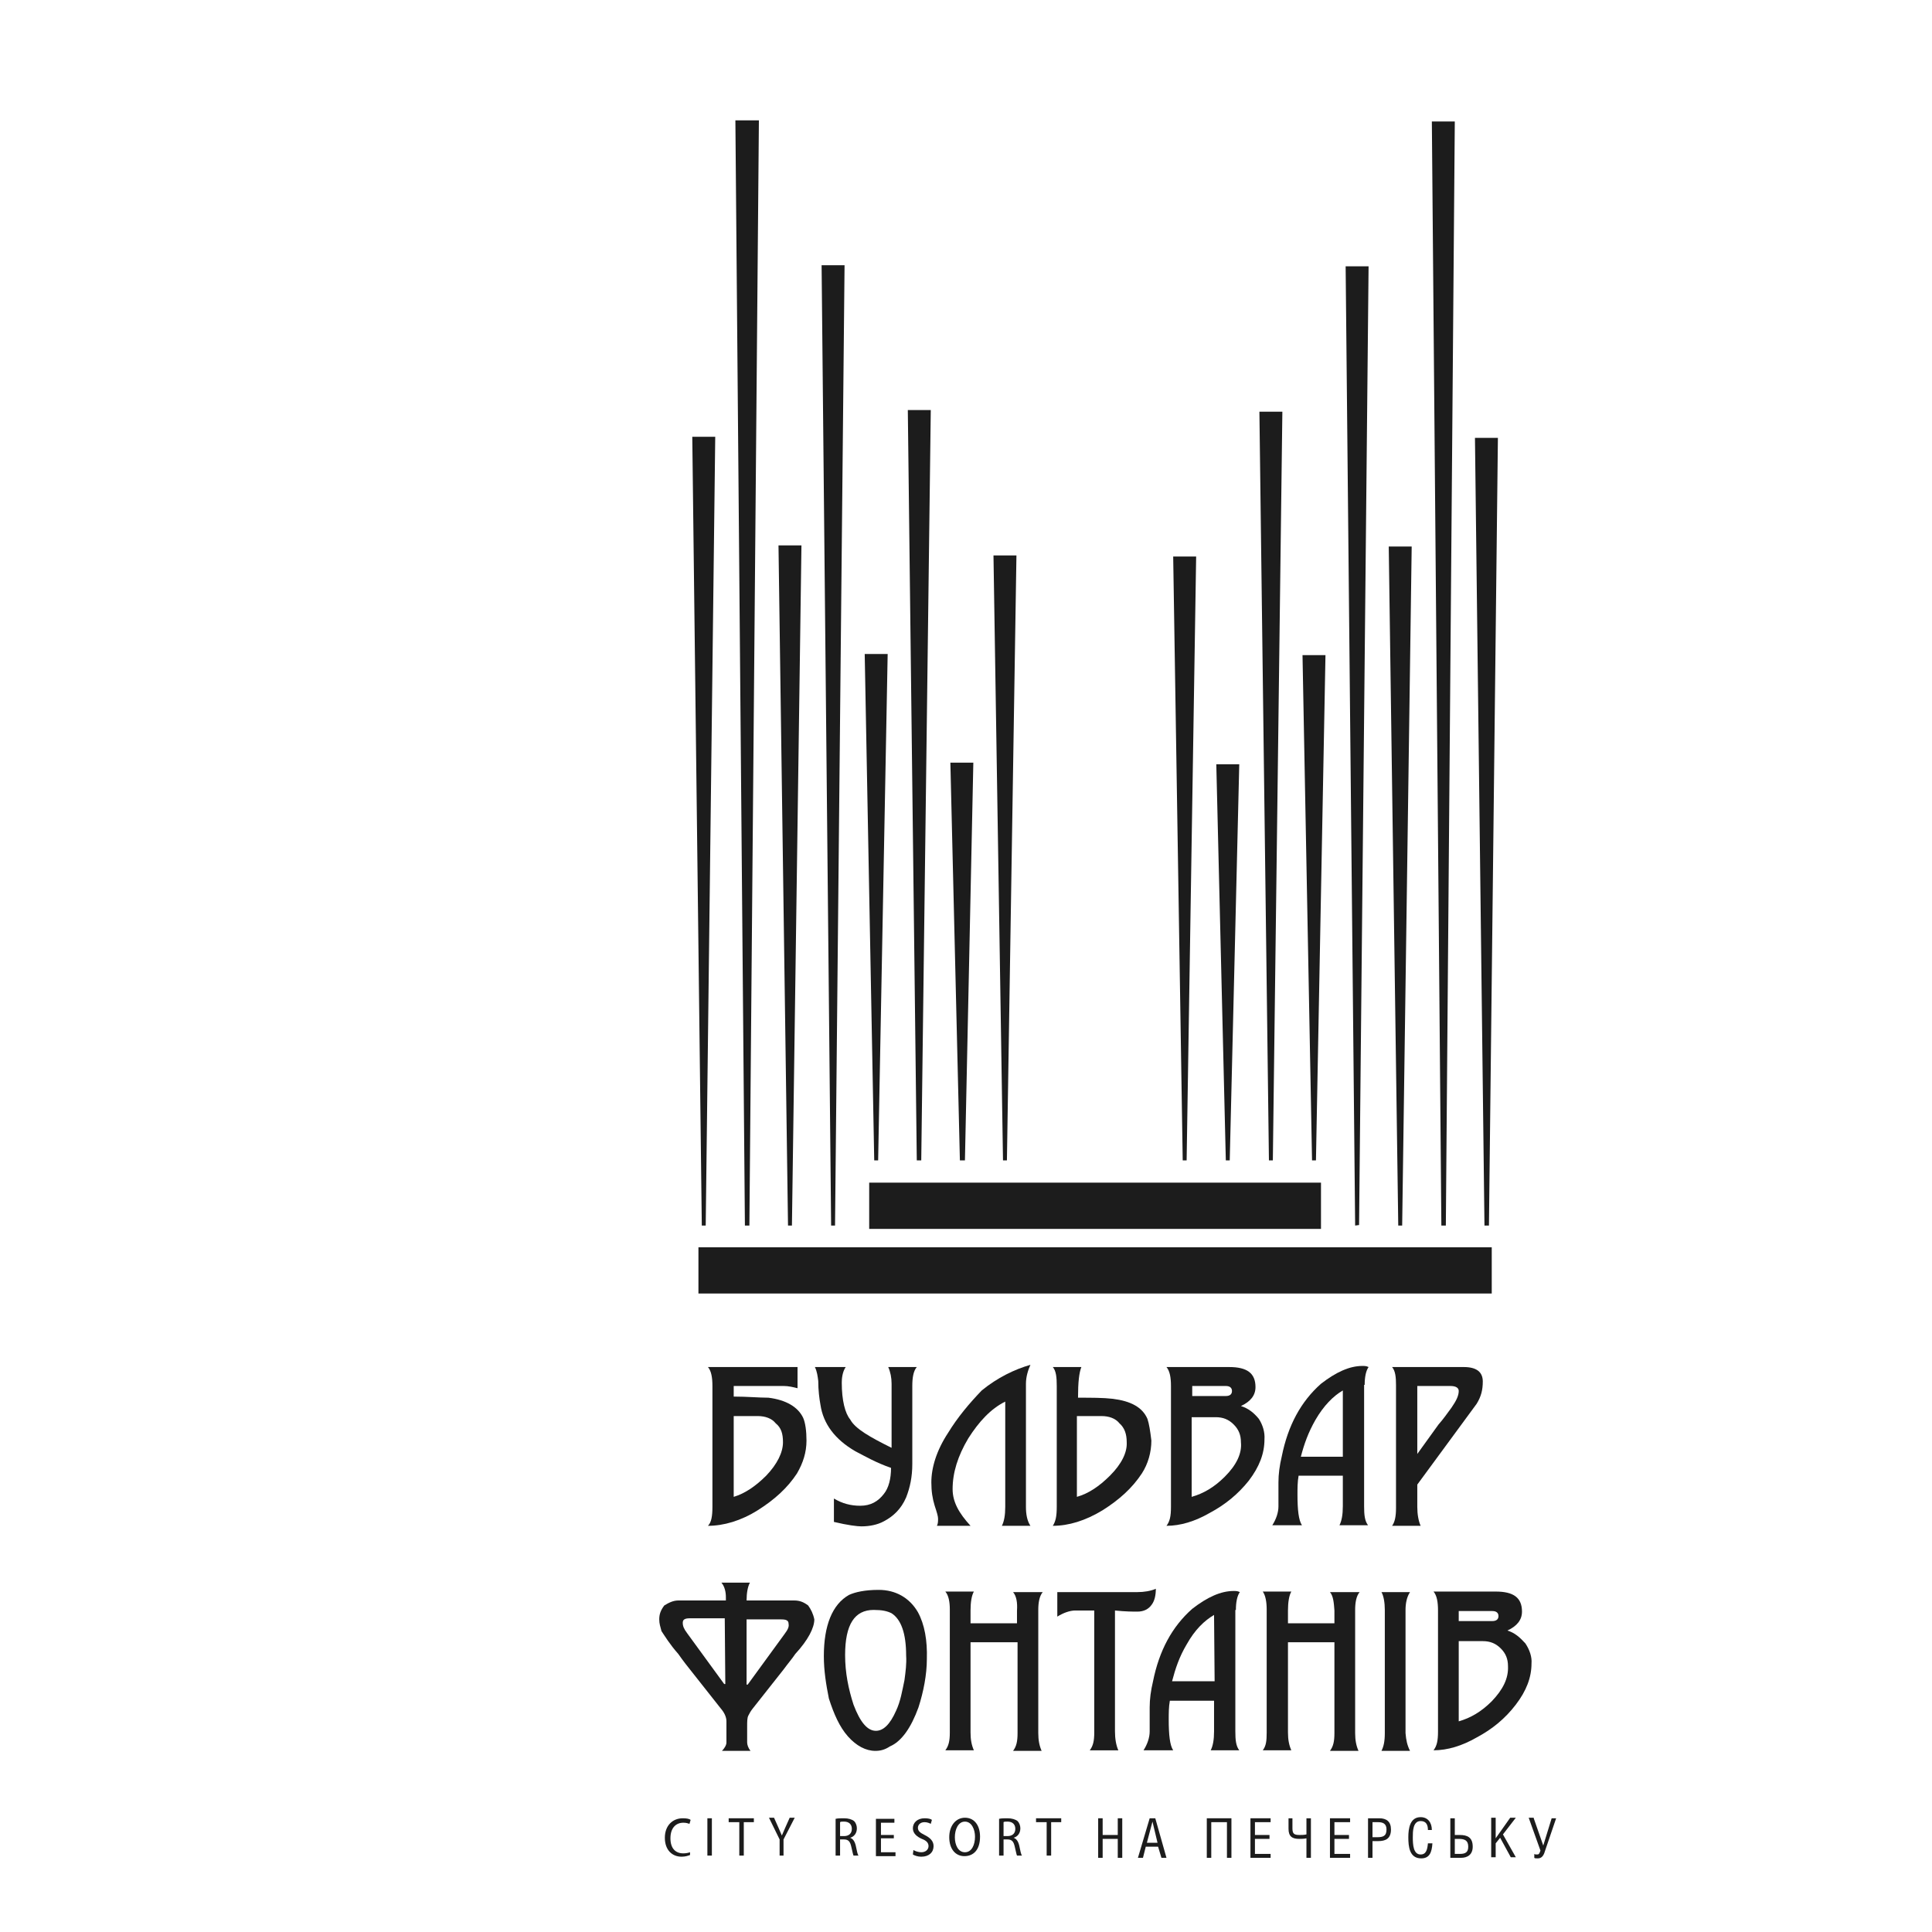 <svg xmlns="http://www.w3.org/2000/svg" width="112" height="112" viewBox="0 0 112 112" fill="none"><g clip-path="url(#clip0_323_1566)"><path d="M76.579 71.241H50.388V68.56H76.579V71.241ZM86.478 72.306H40.489V74.987H86.478V72.306ZM84.336 7.042H83.006L83.557 71.047H83.817L84.336 7.042ZM78.559 71.047L78.008 15.438H79.338L78.787 71.015L78.559 71.047ZM73.561 67.269L73.009 23.867H74.34L73.788 67.269H73.561ZM68.563 67.269L68.011 32.263H69.342L68.79 67.269H68.563ZM86.316 71.047H86.056L85.505 25.385H86.835L86.316 71.047ZM81.058 71.047L80.507 31.682H81.837L81.285 71.047H81.058ZM76.06 67.269L75.508 37.979H76.839L76.287 67.269H76.06ZM71.062 67.269L70.51 44.308H71.841L71.289 67.269H71.062ZM43.183 71.047H43.443L43.994 6.978H42.631L43.183 71.047ZM48.181 71.047L47.629 15.374H48.96L48.408 71.047H48.181ZM53.147 67.269L52.627 23.77H53.958L53.406 67.269H53.147ZM58.145 67.269L57.593 32.198H58.924L58.372 67.269H58.145ZM40.132 25.32H41.463L40.911 71.047H40.684L40.132 25.32ZM45.682 71.047L45.13 31.617H46.461L45.909 71.047H45.682ZM50.68 67.269L50.128 37.914H51.459L50.907 67.269H50.68ZM55.646 67.269L55.094 44.212H56.425L55.938 67.269H55.646Z" fill="#1C1C1C"></path><path d="M63.922 106.376H64.798V105.407H65.058V107.7H64.798V106.602H63.922V107.7H63.662V105.407H63.922V106.376Z" fill="#1C1C1C"></path><path d="M66.648 105.407H66.973L67.622 107.7H67.33L67.135 107.054H66.421L66.259 107.7H65.967L66.648 105.407ZM66.81 105.6L66.486 106.828H67.103L66.81 105.6Z" fill="#1C1C1C"></path><path d="M71.387 105.407V107.7H71.127V105.633H70.218V107.7H69.959V105.407H71.387Z" fill="#1C1C1C"></path><path d="M73.659 105.407V105.633H72.75V106.376H73.594V106.602H72.75V107.473H73.659V107.7H72.49V105.407H73.659Z" fill="#1C1C1C"></path><path d="M74.924 105.407V105.988C74.924 106.311 75.022 106.376 75.346 106.376C75.444 106.376 75.606 106.376 75.736 106.343V105.407H75.995V107.7H75.736V106.569C75.606 106.602 75.411 106.602 75.314 106.602C74.924 106.602 74.697 106.472 74.697 106.02V105.407H74.924Z" fill="#1C1C1C"></path><path d="M78.267 105.407V105.633H77.358V106.376H78.202V106.602H77.358V107.473H78.267V107.7H77.099V105.407H78.267Z" fill="#1C1C1C"></path><path d="M79.565 107.7H79.306V105.407H79.955C80.377 105.407 80.636 105.6 80.636 106.053C80.636 106.602 80.312 106.731 79.89 106.731H79.565V107.7ZM79.565 106.505H79.825C80.182 106.505 80.377 106.44 80.377 106.053C80.377 105.73 80.182 105.633 79.89 105.633H79.565V106.505Z" fill="#1C1C1C"></path><path d="M82.778 106.085C82.778 105.794 82.681 105.568 82.356 105.568C81.902 105.568 81.902 106.182 81.902 106.505C81.902 106.957 81.935 107.506 82.356 107.506C82.681 107.506 82.746 107.215 82.778 106.86H83.038C83.006 107.377 82.876 107.732 82.389 107.732C81.707 107.732 81.642 107.054 81.642 106.505C81.642 105.988 81.74 105.342 82.356 105.342C82.778 105.342 83.006 105.665 83.006 106.085H82.778Z" fill="#1C1C1C"></path><path d="M84.336 106.376H84.628C85.05 106.376 85.375 106.505 85.375 107.054C85.375 107.506 85.083 107.7 84.693 107.7H84.077V105.407H84.336V106.376ZM84.336 107.473H84.628C84.953 107.473 85.115 107.377 85.115 107.054C85.115 106.698 84.921 106.602 84.564 106.602H84.336V107.473Z" fill="#1C1C1C"></path><path d="M86.706 106.569L87.549 105.375H87.874L87.127 106.343L87.874 107.667H87.582L86.965 106.537L86.706 106.86V107.667H86.446V105.375H86.706V106.569Z" fill="#1C1C1C"></path><path d="M88.912 105.407L89.464 106.989L89.951 105.407H90.211L89.562 107.312C89.464 107.667 89.302 107.732 89.14 107.732C89.042 107.732 88.977 107.732 88.945 107.7V107.474C88.977 107.506 89.042 107.506 89.107 107.506C89.205 107.506 89.237 107.474 89.302 107.28L88.62 105.375H88.912V105.407Z" fill="#1C1C1C"></path><path d="M46.558 82.188C46.266 81.575 45.585 81.155 44.546 81.026C43.994 81.026 43.313 80.961 42.534 80.961V80.347H45.422C45.715 80.347 45.974 80.412 46.234 80.477V79.249H41.041C41.236 79.476 41.3 79.863 41.3 80.347V87.355C41.3 87.904 41.236 88.259 41.041 88.453C41.95 88.453 42.956 88.162 43.929 87.549C44.903 86.935 45.65 86.257 46.201 85.418C46.558 84.804 46.753 84.19 46.753 83.512C46.753 82.963 46.688 82.479 46.558 82.188ZM44.416 85.547C43.8 86.16 43.183 86.58 42.534 86.774V82.091H43.929C44.351 82.091 44.741 82.221 44.968 82.511C45.292 82.769 45.39 83.125 45.39 83.609C45.39 84.19 45.065 84.868 44.416 85.547Z" fill="#1C1C1C"></path><path d="M47.24 79.249H49.025C48.83 79.54 48.798 79.928 48.798 80.154C48.798 81.187 48.992 81.93 49.285 82.285C49.577 82.834 50.453 83.318 51.686 83.932V80.218C51.686 79.863 51.621 79.54 51.492 79.249H53.147C52.952 79.476 52.887 79.863 52.887 80.347V84.868C52.887 85.611 52.757 86.225 52.53 86.806C52.238 87.484 51.784 87.904 51.232 88.195C50.875 88.388 50.42 88.485 49.934 88.485C49.706 88.485 49.155 88.421 48.343 88.227V86.871C48.83 87.161 49.317 87.29 49.869 87.29C50.485 87.29 50.907 87.032 51.232 86.612C51.524 86.257 51.654 85.708 51.654 85.095C50.81 84.804 50.128 84.416 49.577 84.126C48.408 83.448 47.727 82.543 47.564 81.445C47.499 81.09 47.435 80.606 47.435 80.057C47.402 79.799 47.37 79.508 47.24 79.249Z" fill="#1C1C1C"></path><path d="M59.735 79.12C59.605 79.411 59.475 79.799 59.475 80.218V87.355C59.475 87.775 59.541 88.162 59.735 88.453H58.08C58.21 88.195 58.275 87.84 58.275 87.355V81.252C57.431 81.671 56.749 82.414 56.133 83.383C55.516 84.416 55.224 85.385 55.224 86.322C55.224 87.064 55.581 87.71 56.263 88.453H54.315C54.38 88.324 54.38 88.195 54.38 88.033C54.38 87.904 54.315 87.678 54.185 87.29C54.056 86.871 53.991 86.451 53.991 85.934C53.991 85.095 54.283 84.094 54.964 83.06C55.516 82.156 56.198 81.349 56.912 80.606C57.82 79.863 58.826 79.379 59.735 79.12Z" fill="#1C1C1C"></path><path d="M66.518 82.253C66.226 81.575 65.545 81.219 64.506 81.09C63.954 81.026 63.273 81.026 62.494 81.026C62.494 80.121 62.559 79.572 62.688 79.249H61.033C61.228 79.476 61.261 79.863 61.261 80.347V87.355C61.261 87.904 61.196 88.195 61.033 88.453C61.942 88.453 62.916 88.162 63.922 87.549C64.895 86.935 65.642 86.257 66.194 85.418C66.551 84.868 66.746 84.19 66.746 83.512C66.681 82.963 66.616 82.543 66.518 82.253ZM64.344 85.547C63.727 86.16 63.111 86.58 62.429 86.774V82.091H63.857C64.279 82.091 64.668 82.221 64.895 82.511C65.188 82.769 65.317 83.125 65.317 83.609C65.35 84.19 65.025 84.868 64.344 85.547Z" fill="#1C1C1C"></path><path d="M72.977 82.253C72.685 81.897 72.36 81.639 71.938 81.51C72.49 81.252 72.782 80.897 72.782 80.412C72.782 79.605 72.295 79.249 71.257 79.249H67.622C67.817 79.476 67.882 79.863 67.882 80.347V87.355C67.882 87.904 67.817 88.195 67.622 88.453C68.433 88.453 69.277 88.195 70.121 87.71C71.03 87.226 71.776 86.612 72.393 85.837C73.009 85.03 73.302 84.255 73.302 83.448C73.334 83.028 73.204 82.608 72.977 82.253ZM69.115 80.347H71.062C71.322 80.347 71.419 80.477 71.419 80.638C71.419 80.832 71.289 80.929 71.062 80.929H69.115V80.347ZM70.997 85.611C70.38 86.225 69.764 86.58 69.082 86.774V82.156H70.478C70.9 82.156 71.224 82.285 71.516 82.576C71.809 82.866 71.938 83.189 71.938 83.609C72.003 84.255 71.679 84.933 70.997 85.611Z" fill="#1C1C1C"></path><path d="M79.111 80.283C79.111 79.863 79.176 79.476 79.338 79.25C79.208 79.185 79.111 79.185 78.981 79.185C78.235 79.185 77.456 79.54 76.579 80.218C75.411 81.252 74.665 82.64 74.308 84.416C74.178 84.966 74.113 85.45 74.113 85.934V87.323C74.113 87.678 73.983 88.066 73.756 88.421H75.476C75.281 88.13 75.216 87.517 75.216 86.645C75.216 86.29 75.216 85.902 75.281 85.547H77.845V87.323C77.845 87.807 77.78 88.162 77.65 88.421H79.306C79.111 88.162 79.079 87.807 79.079 87.323V80.283H79.111ZM77.878 84.449H75.411C75.606 83.706 75.833 83.06 76.255 82.317C76.742 81.478 77.293 80.929 77.845 80.606V84.449H77.878Z" fill="#1C1C1C"></path><path d="M85.602 81.381C85.862 80.961 85.959 80.573 85.959 80.089C85.959 79.54 85.602 79.249 84.856 79.249H80.701C80.896 79.476 80.928 79.863 80.928 80.283V87.42C80.928 87.904 80.864 88.227 80.701 88.453H82.356C82.227 88.162 82.162 87.775 82.162 87.355V86.063L85.602 81.381ZM82.162 80.347H84.077C84.434 80.347 84.564 80.477 84.564 80.638C84.564 80.897 84.434 81.187 84.142 81.607C83.882 81.962 83.655 82.285 83.395 82.576L82.162 84.287V80.347Z" fill="#1C1C1C"></path><path d="M46.85 93.071C46.591 92.877 46.364 92.781 46.039 92.781H43.28C43.28 92.361 43.345 91.973 43.475 91.747H41.82C42.015 91.973 42.08 92.296 42.08 92.587V92.781H39.321C39.029 92.781 38.769 92.91 38.509 93.071C38.315 93.329 38.217 93.555 38.217 93.878C38.217 94.137 38.282 94.298 38.347 94.557C38.542 94.847 38.834 95.332 39.321 95.881C39.613 96.3 39.873 96.623 40.002 96.785L41.787 99.045C41.982 99.271 42.112 99.53 42.112 99.788V101.015C42.112 101.177 41.982 101.37 41.852 101.5H43.508C43.378 101.338 43.313 101.144 43.313 101.015V100.079C43.313 99.82 43.313 99.594 43.378 99.465C43.443 99.336 43.508 99.207 43.637 99.045L45.422 96.785C45.682 96.43 45.909 96.171 46.104 95.881C46.85 95.073 47.207 94.363 47.207 93.878C47.142 93.555 47.013 93.297 46.85 93.071ZM42.047 97.624H41.982L39.84 94.686C39.645 94.427 39.58 94.266 39.58 94.072C39.58 93.878 39.71 93.814 40.002 93.814H42.015L42.047 97.624ZM45.487 94.718L43.345 97.657H43.28V93.878H45.292C45.585 93.878 45.715 93.943 45.715 94.137C45.747 94.298 45.682 94.46 45.487 94.718Z" fill="#1C1C1C"></path><path d="M53.212 93.459C52.725 92.619 51.913 92.167 50.94 92.167C50.128 92.167 49.577 92.296 49.22 92.458C48.246 93.007 47.759 94.234 47.759 96.01C47.759 96.85 47.889 97.657 48.051 98.464C48.343 99.368 48.668 100.111 49.155 100.66C49.642 101.209 50.193 101.5 50.745 101.5C51.037 101.5 51.297 101.435 51.589 101.241C52.27 100.951 52.822 100.143 53.244 98.981C53.536 98.077 53.731 97.076 53.731 96.171C53.763 95.106 53.601 94.169 53.212 93.459ZM52.433 97.398C52.303 98.012 52.206 98.626 51.946 99.175C51.589 99.982 51.199 100.337 50.778 100.337C50.291 100.337 49.869 99.853 49.479 98.819C49.187 97.915 48.992 96.979 48.992 95.945C48.992 94.169 49.544 93.329 50.648 93.329C51.135 93.329 51.427 93.394 51.686 93.523C52.238 93.879 52.53 94.686 52.53 95.978C52.562 96.43 52.498 96.914 52.433 97.398Z" fill="#1C1C1C"></path><path d="M58.729 92.296H60.449C60.255 92.522 60.19 92.909 60.19 93.329V100.466C60.19 100.886 60.255 101.209 60.384 101.499H58.729C58.924 101.241 58.989 100.951 58.989 100.466V95.202H56.263V100.434C56.263 100.854 56.327 101.177 56.457 101.467H54.802C54.997 101.209 55.062 100.918 55.062 100.434V93.297C55.062 92.877 54.997 92.49 54.802 92.264H56.457C56.327 92.49 56.263 92.877 56.263 93.362V94.104H58.956V93.362C58.989 92.909 58.924 92.522 58.729 92.296Z" fill="#1C1C1C"></path><path d="M67.005 92.103C67.005 92.458 66.94 92.781 66.778 93.007C66.583 93.297 66.291 93.427 65.934 93.427C65.674 93.427 65.252 93.427 64.636 93.362V100.37C64.636 100.789 64.701 101.177 64.831 101.468H63.175C63.37 101.209 63.435 100.919 63.435 100.434V93.362H62.331C62.039 93.362 61.65 93.491 61.293 93.717V92.296H65.934C66.323 92.296 66.713 92.232 67.005 92.103Z" fill="#1C1C1C"></path><path d="M71.646 93.329C71.646 92.91 71.711 92.522 71.874 92.296C71.744 92.231 71.646 92.231 71.516 92.231C70.77 92.231 69.991 92.587 69.115 93.265C67.946 94.298 67.2 95.687 66.843 97.463C66.713 98.012 66.648 98.496 66.648 98.981V100.369C66.648 100.725 66.518 101.112 66.291 101.467H68.011C67.817 101.177 67.752 100.563 67.752 99.691C67.752 99.336 67.752 98.948 67.817 98.593H70.38V100.369C70.38 100.854 70.316 101.209 70.186 101.467H71.841C71.646 101.209 71.614 100.854 71.614 100.369V93.329H71.646ZM70.413 97.463H67.946C68.141 96.72 68.368 96.042 68.79 95.332C69.277 94.46 69.829 93.943 70.38 93.62L70.413 97.463Z" fill="#1C1C1C"></path><path d="M77.099 92.296H78.819C78.624 92.522 78.559 92.909 78.559 93.329V100.466C78.559 100.886 78.624 101.209 78.754 101.499H77.099C77.293 101.241 77.358 100.951 77.358 100.466V95.202H74.665V100.434C74.665 100.854 74.73 101.177 74.859 101.467H73.204C73.399 101.209 73.431 100.918 73.431 100.434V93.297C73.431 92.877 73.366 92.49 73.204 92.264H74.859C74.73 92.49 74.665 92.877 74.665 93.362V94.104H77.358V93.362C77.326 92.909 77.293 92.522 77.099 92.296Z" fill="#1C1C1C"></path><path d="M81.74 101.499H80.085C80.214 101.241 80.279 100.95 80.279 100.466V93.329C80.279 92.909 80.214 92.522 80.085 92.296H81.74C81.545 92.587 81.48 92.974 81.48 93.329V100.466C81.513 100.886 81.578 101.176 81.74 101.499Z" fill="#1C1C1C"></path><path d="M88.426 95.267C88.101 94.912 87.809 94.653 87.387 94.524C87.939 94.266 88.231 93.911 88.231 93.426C88.231 92.619 87.744 92.264 86.706 92.264H83.103C83.298 92.49 83.363 92.877 83.363 93.362V100.369C83.363 100.918 83.298 101.209 83.103 101.467C83.914 101.467 84.758 101.209 85.602 100.724C86.511 100.24 87.257 99.626 87.874 98.819C88.491 98.012 88.783 97.237 88.783 96.43C88.815 96.074 88.685 95.654 88.426 95.267ZM84.564 93.394H86.511C86.77 93.394 86.868 93.523 86.868 93.685C86.868 93.878 86.738 93.975 86.511 93.975H84.564V93.394ZM86.478 98.625C85.862 99.239 85.245 99.594 84.564 99.788V95.138H85.959C86.381 95.138 86.706 95.267 86.998 95.558C87.29 95.848 87.42 96.171 87.42 96.591C87.452 97.301 87.127 97.947 86.478 98.625Z" fill="#1C1C1C"></path><path d="M40.002 107.538C39.905 107.57 39.743 107.635 39.516 107.635C38.964 107.635 38.542 107.247 38.542 106.537C38.542 105.827 38.996 105.407 39.58 105.407C39.808 105.407 39.97 105.439 40.035 105.504L39.97 105.73C39.873 105.697 39.775 105.665 39.613 105.665C39.191 105.665 38.866 105.956 38.866 106.569C38.866 107.151 39.158 107.441 39.613 107.441C39.775 107.441 39.905 107.409 40.002 107.377V107.538Z" fill="#1C1C1C"></path><path d="M41.268 105.407V107.57H41.008V105.407H41.268Z" fill="#1C1C1C"></path><path d="M42.826 105.633H42.242V105.407H43.702V105.633H43.118V107.57H42.858V105.633H42.826Z" fill="#1C1C1C"></path><path d="M45.195 107.57V106.634L44.578 105.375H44.871L45.13 105.956C45.195 106.117 45.26 106.246 45.325 106.408C45.39 106.246 45.455 106.117 45.52 105.956L45.779 105.375H46.071L45.422 106.634V107.57H45.195Z" fill="#1C1C1C"></path><path d="M48.441 105.439C48.571 105.407 48.765 105.407 48.928 105.407C49.187 105.407 49.382 105.471 49.512 105.568C49.609 105.665 49.674 105.827 49.674 105.988C49.674 106.279 49.512 106.472 49.285 106.537C49.447 106.602 49.544 106.731 49.609 106.989C49.674 107.28 49.706 107.506 49.771 107.57H49.479C49.447 107.506 49.414 107.312 49.349 107.054C49.285 106.763 49.187 106.634 48.928 106.634H48.7V107.57H48.441V105.439ZM48.7 106.44H48.928C49.22 106.44 49.382 106.279 49.382 106.02C49.382 105.762 49.22 105.6 48.928 105.6C48.83 105.6 48.733 105.6 48.7 105.633V106.44Z" fill="#1C1C1C"></path><path d="M51.816 106.569H51.07V107.377H51.913V107.603H50.778V105.439H51.849V105.665H51.07V106.375H51.816V106.569Z" fill="#1C1C1C"></path><path d="M52.952 107.247C53.049 107.312 53.244 107.377 53.406 107.377C53.666 107.377 53.828 107.215 53.828 107.021C53.828 106.828 53.699 106.698 53.439 106.602C53.147 106.472 52.92 106.279 52.92 105.988C52.92 105.665 53.179 105.407 53.601 105.407C53.796 105.407 53.958 105.439 54.023 105.504L53.958 105.73C53.893 105.697 53.763 105.633 53.601 105.633C53.342 105.633 53.212 105.794 53.212 105.956C53.212 106.149 53.342 106.246 53.601 106.376C53.926 106.537 54.12 106.731 54.12 107.021C54.12 107.377 53.861 107.635 53.406 107.635C53.212 107.635 53.017 107.57 52.92 107.506L52.952 107.247Z" fill="#1C1C1C"></path><path d="M56.814 106.472C56.814 107.248 56.425 107.603 55.906 107.603C55.386 107.603 55.029 107.183 55.029 106.505C55.029 105.827 55.419 105.375 55.938 105.375C56.49 105.375 56.814 105.827 56.814 106.472ZM55.354 106.505C55.354 106.957 55.548 107.377 55.938 107.377C56.327 107.377 56.522 106.957 56.522 106.472C56.522 106.053 56.327 105.601 55.938 105.601C55.548 105.601 55.354 106.053 55.354 106.505Z" fill="#1C1C1C"></path><path d="M57.918 105.439C58.047 105.407 58.242 105.407 58.405 105.407C58.664 105.407 58.859 105.471 58.989 105.568C59.086 105.665 59.151 105.827 59.151 105.988C59.151 106.279 58.989 106.472 58.762 106.537C58.924 106.602 59.021 106.731 59.086 106.989C59.151 107.28 59.184 107.506 59.248 107.57H58.956C58.924 107.506 58.891 107.312 58.827 107.054C58.762 106.763 58.664 106.634 58.405 106.634H58.177V107.57H57.918V105.439ZM58.177 106.44H58.405C58.697 106.44 58.859 106.279 58.859 106.02C58.859 105.762 58.697 105.6 58.405 105.6C58.307 105.6 58.21 105.6 58.177 105.633V106.44Z" fill="#1C1C1C"></path><path d="M60.644 105.633H60.06V105.407H61.52V105.633H60.936V107.57H60.676V105.633H60.644Z" fill="#1C1C1C"></path></g><defs><clipPath id="clip0_323_1566"><rect width="112" height="112" fill="white"></rect></clipPath></defs></svg>
